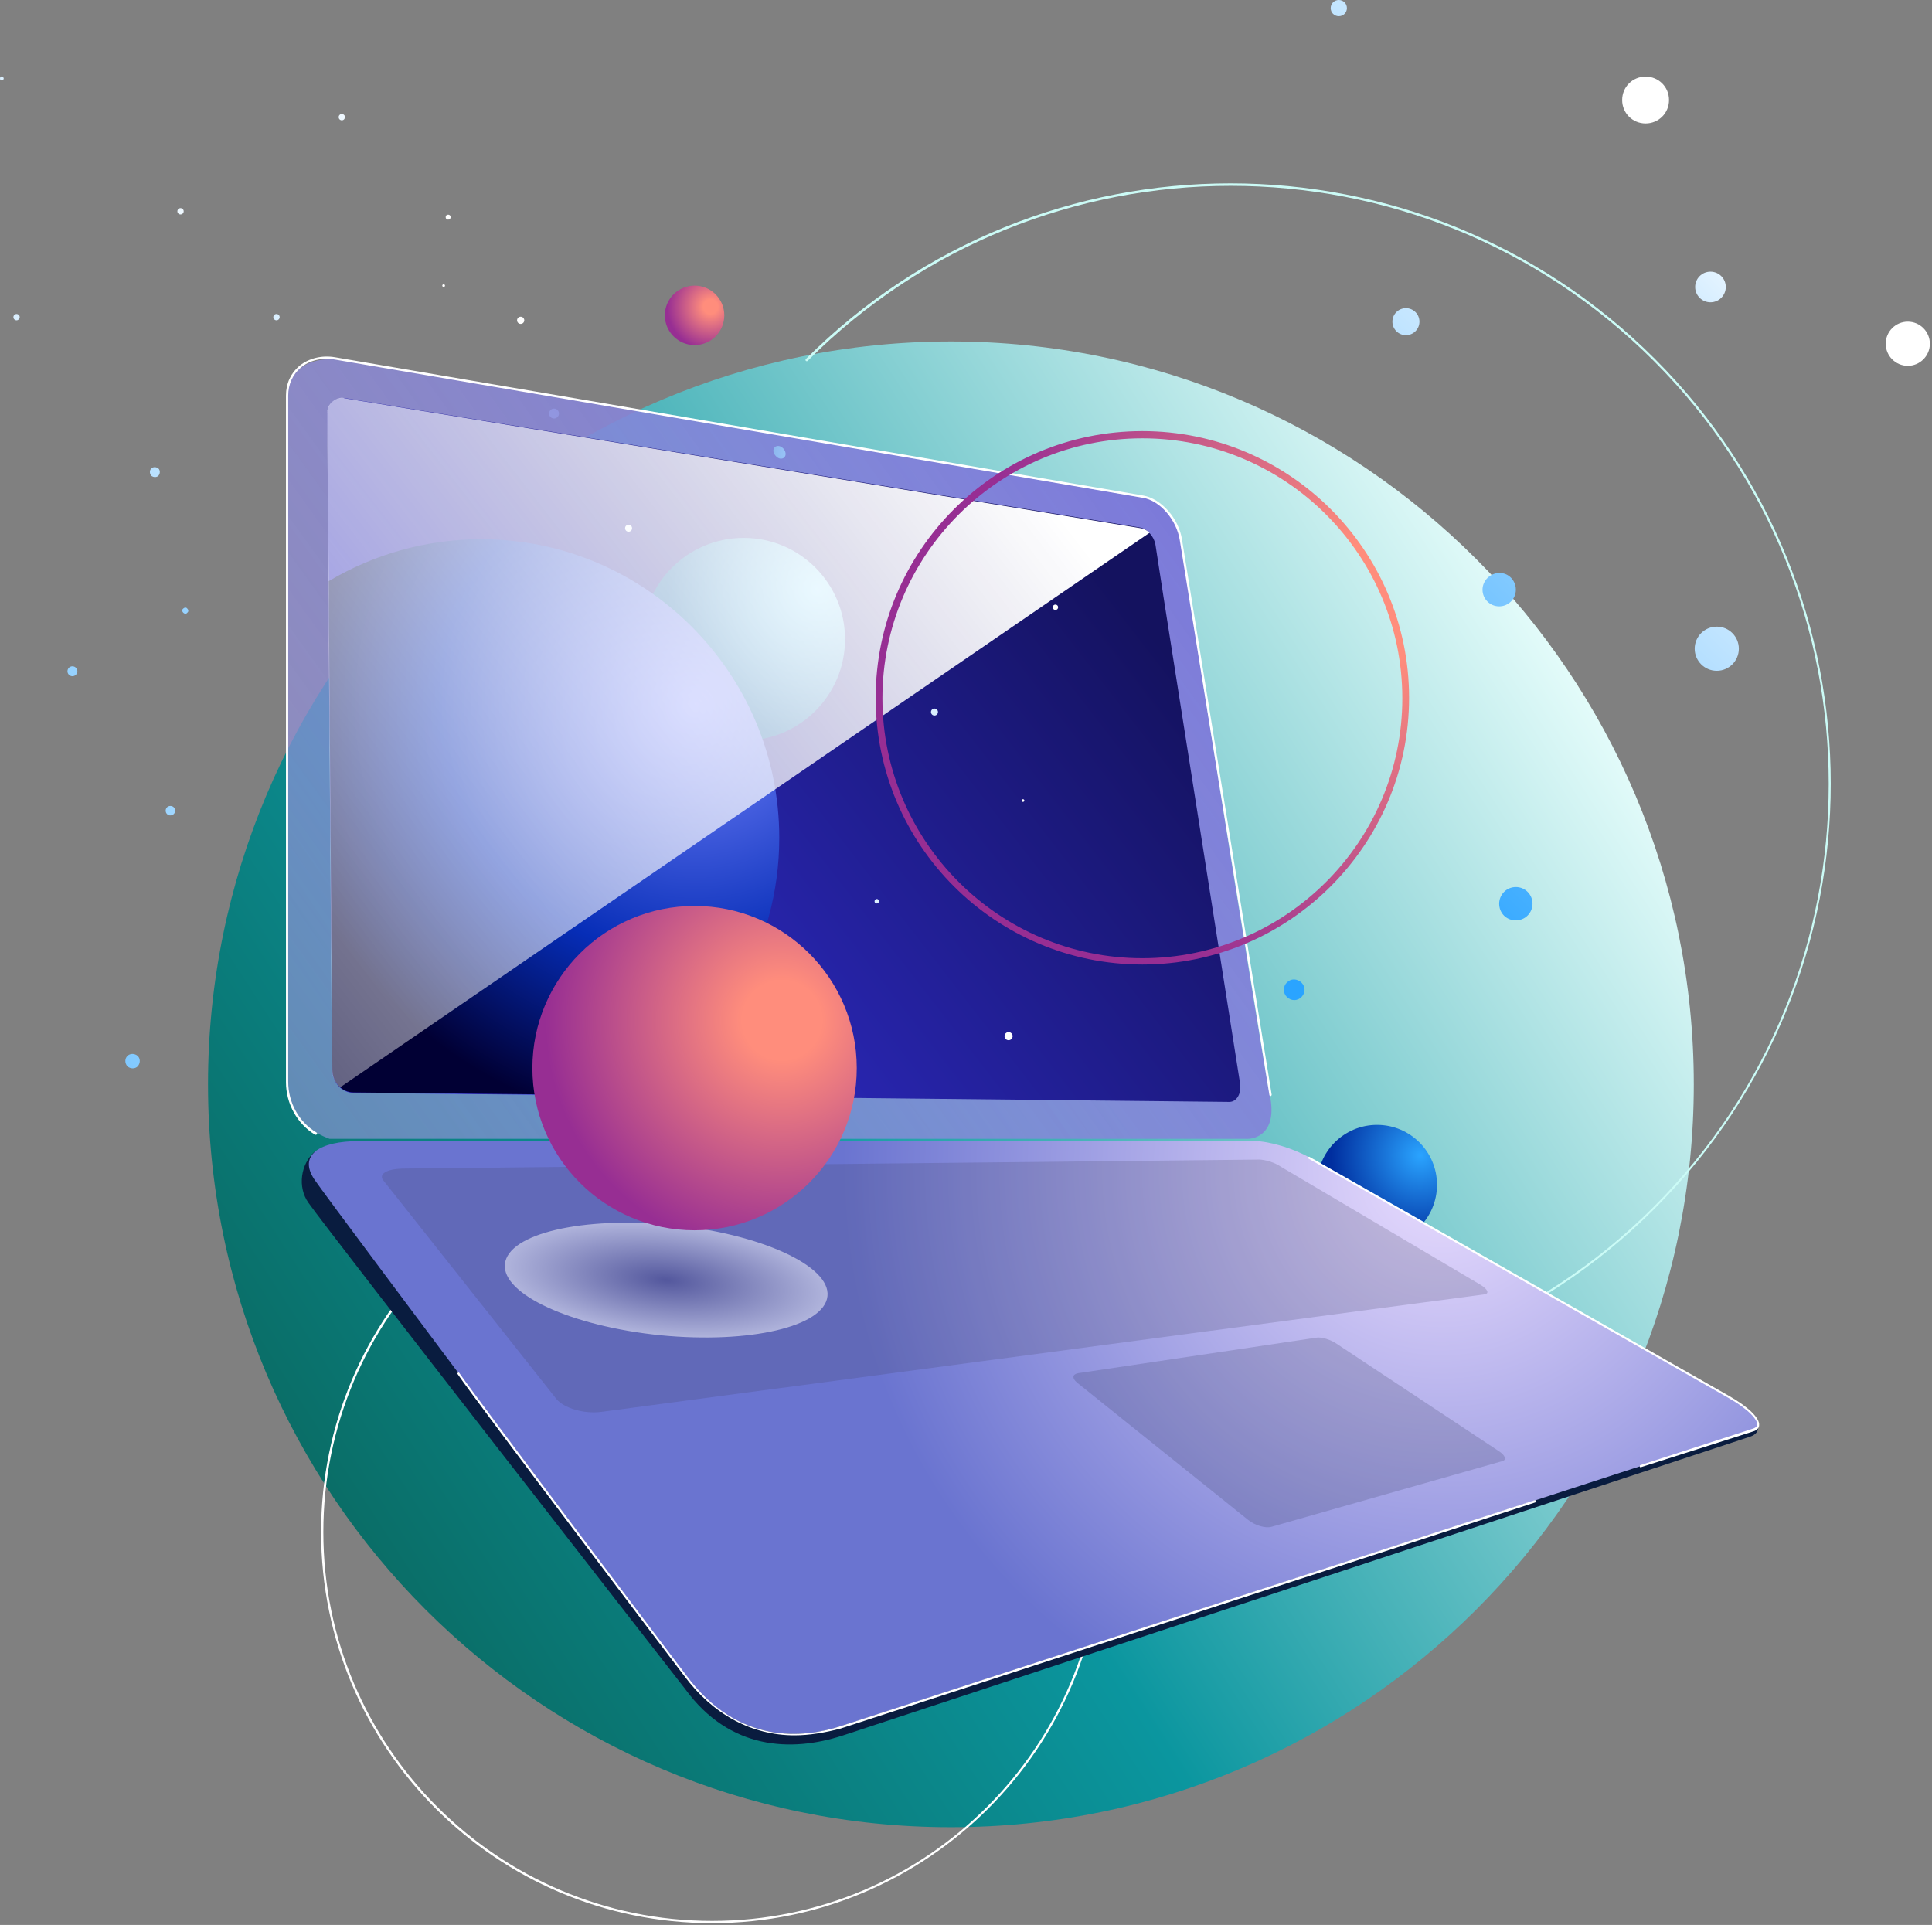 <svg width="827" height="824" viewBox="0 0 827 824" fill="none" xmlns="http://www.w3.org/2000/svg">
<rect x="0" y="0" width="827" height="824" fill="#808080" stroke="none"/>
<path d="M191.058 92.178C191.444 91.792 192.215 91.792 192.601 92.178C192.986 92.564 192.986 93.335 192.601 93.721C192.215 94.106 191.444 94.106 191.058 93.721C190.672 93.335 190.672 92.564 191.058 92.178Z" fill="url(#paint0_linear_1303_423)"/>
<path d="M189.901 122.841C190.22 122.841 190.479 122.582 190.479 122.262C190.479 121.943 190.22 121.684 189.901 121.684C189.581 121.684 189.322 121.943 189.322 122.262C189.322 122.582 189.581 122.841 189.901 122.841Z" fill="url(#paint1_linear_1303_423)"/>
<path d="M0.145 32.975C0.53 32.589 1.109 32.589 1.302 32.975C1.687 33.361 1.687 33.939 1.302 34.132C0.916 34.518 0.337 34.518 0.145 34.132C-0.048 33.939 -0.048 33.361 0.145 32.975Z" fill="url(#paint2_linear_1303_423)"/>
<path d="M64.746 200.553C65.518 199.782 66.868 199.782 67.832 200.553C68.603 201.325 68.603 202.674 67.832 203.639C67.061 204.41 65.711 204.41 64.746 203.639C63.975 202.674 63.975 201.325 64.746 200.553Z" fill="url(#paint3_linear_1303_423)"/>
<path d="M54.526 452.02C55.684 450.863 57.612 450.863 58.962 452.02C60.119 453.177 60.119 455.106 58.962 456.455C57.805 457.613 55.876 457.613 54.526 456.455C53.369 455.106 53.369 453.177 54.526 452.02Z" fill="url(#paint4_linear_1303_423)"/>
<path d="M222.877 138.654C223.729 138.654 224.42 137.963 224.42 137.111C224.42 136.259 223.729 135.568 222.877 135.568C222.025 135.568 221.334 136.259 221.334 137.111C221.334 137.963 222.025 138.654 222.877 138.654Z" fill="url(#paint5_linear_1303_423)"/>
<path d="M146.319 51.491C147.064 51.491 147.669 50.886 147.669 50.141C147.669 49.395 147.064 48.791 146.319 48.791C145.573 48.791 144.969 49.395 144.969 50.141C144.969 50.886 145.573 51.491 146.319 51.491Z" fill="url(#paint6_linear_1303_423)"/>
<path d="M77.281 91.792C78.027 91.792 78.631 91.187 78.631 90.442C78.631 89.696 78.027 89.092 77.281 89.092C76.536 89.092 75.932 89.696 75.932 90.442C75.932 91.187 76.536 91.792 77.281 91.792Z" fill="url(#paint7_linear_1303_423)"/>
<path d="M102.157 520.479C102.929 519.708 104.279 519.708 105.05 520.479C105.821 521.25 105.821 522.6 105.05 523.372C104.279 524.143 102.929 524.143 102.157 523.372C101.386 522.6 101.386 521.25 102.157 520.479Z" fill="url(#paint8_linear_1303_423)"/>
<path d="M118.356 137.108C119.102 137.108 119.706 136.504 119.706 135.758C119.706 135.013 119.102 134.408 118.356 134.408C117.611 134.408 117.006 135.013 117.006 135.758C117.006 136.504 117.611 137.108 118.356 137.108Z" fill="url(#paint9_linear_1303_423)"/>
<path d="M7.087 137.108C7.833 137.108 8.437 136.504 8.437 135.758C8.437 135.013 7.833 134.408 7.087 134.408C6.342 134.408 5.737 135.013 5.737 135.758C5.737 136.504 6.342 137.108 7.087 137.108Z" fill="url(#paint10_linear_1303_423)"/>
<path d="M78.439 262.265C77.86 261.687 77.86 260.915 78.439 260.53C79.017 259.951 79.789 259.951 80.174 260.53C80.753 261.108 80.753 261.879 80.174 262.265C79.789 262.844 79.017 262.844 78.439 262.265Z" fill="url(#paint11_linear_1303_423)"/>
<path d="M237.147 179.149C238.319 179.149 239.269 178.199 239.269 177.028C239.269 175.856 238.319 174.906 237.147 174.906C235.976 174.906 235.026 175.856 235.026 177.028C235.026 178.199 235.976 179.149 237.147 179.149Z" fill="url(#paint12_linear_1303_423)"/>
<path d="M71.496 348.465C70.725 347.694 70.725 346.344 71.496 345.573C72.268 344.801 73.618 344.801 74.389 345.573C75.16 346.344 75.16 347.694 74.389 348.465C73.425 349.237 72.268 349.237 71.496 348.465Z" fill="url(#paint13_linear_1303_423)"/>
<path d="M30.999 289.457C32.171 289.457 33.121 288.508 33.121 287.336C33.121 286.165 32.171 285.215 30.999 285.215C29.828 285.215 28.878 286.165 28.878 287.336C28.878 288.508 29.828 289.457 30.999 289.457Z" fill="url(#paint14_linear_1303_423)"/>
<path d="M407.041 782.166C582.665 782.166 725.037 639.795 725.037 464.17C725.037 288.546 582.665 146.174 407.041 146.174C231.416 146.174 89.044 288.546 89.044 464.17C89.044 639.795 231.416 782.166 407.041 782.166Z" fill="url(#paint15_linear_1303_423)"/>
<path d="M543.587 469C546.787 484.6 537.92 487.834 533.087 487.5L141.087 487.5C125.487 481.9 122.587 468.167 123.087 462V167.5C125.087 154.3 138.587 153 145.087 154L489.587 213C499.587 214.2 504.087 224.5 505.087 229.5C516.587 302.834 540.387 453.4 543.587 469Z" fill="url(#paint16_linear_1303_423)"/>
<path d="M304.835 823.244C212.463 823.244 137.448 748.229 137.448 655.857C137.448 563.486 212.463 488.471 304.835 488.471C397.206 488.471 472.221 563.486 472.221 655.857C472.221 748.036 397.013 823.244 304.835 823.244ZM304.835 489.435C213.042 489.435 138.412 564.065 138.412 655.857C138.412 747.65 213.042 822.28 304.835 822.28C396.627 822.28 471.257 747.65 471.257 655.857C471.257 564.065 396.627 489.435 304.835 489.435Z" fill="white"/>
<path d="M589.469 532.821C603.634 532.821 615.117 521.338 615.117 507.173C615.117 493.008 603.634 481.525 589.469 481.525C575.304 481.525 563.821 493.008 563.821 507.173C563.821 521.338 575.304 532.821 589.469 532.821Z" fill="url(#paint17_radial_1303_423)"/>
<path d="M526.602 592.603C460.843 592.603 394.891 567.533 344.945 517.395C344.753 517.202 344.753 516.816 344.945 516.623C345.138 516.43 345.524 516.43 345.717 516.623C445.609 616.515 607.982 616.515 707.874 516.623C807.766 416.731 807.766 254.358 707.874 154.466C607.982 54.574 445.609 54.574 345.717 154.466C345.524 154.659 345.138 154.659 344.945 154.466C344.753 154.273 344.753 153.888 344.945 153.695C445.223 53.417 608.175 53.417 708.452 153.695C808.73 253.972 808.73 416.924 708.452 517.202C658.121 567.533 592.362 592.603 526.602 592.603Z" fill="#CBFBF6"/>
<path d="M526.218 471.697L270.703 468.997H262.796L151.334 467.84C146.32 467.84 142.27 463.405 142.27 458.005L140.727 248.965L140.149 176.842C140.149 172.599 143.813 169.707 148.055 170.478L488.036 225.824C491.121 226.402 494.014 229.681 494.592 233.152L498.256 256.871L511.369 340.179L530.846 463.984C531.425 468.226 529.304 471.697 526.218 471.697Z" fill="url(#paint18_linear_1303_423)"/>
<path d="M451.781 261.115C452.42 261.115 452.938 260.597 452.938 259.958C452.938 259.319 452.42 258.801 451.781 258.801C451.142 258.801 450.624 259.319 450.624 259.958C450.624 260.597 451.142 261.115 451.781 261.115Z" fill="url(#paint19_linear_1303_423)"/>
<path d="M437.897 343.264C438.216 343.264 438.475 343.005 438.475 342.686C438.475 342.366 438.216 342.107 437.897 342.107C437.577 342.107 437.318 342.366 437.318 342.686C437.318 343.005 437.577 343.264 437.897 343.264Z" fill="url(#paint20_linear_1303_423)"/>
<path d="M374.645 385.11C375.03 384.724 375.609 384.724 375.995 385.11C376.38 385.495 376.38 386.074 375.995 386.459C375.609 386.845 375.03 386.845 374.645 386.459C374.259 386.267 374.259 385.495 374.645 385.11Z" fill="url(#paint21_linear_1303_423)"/>
<path d="M431.725 445.28C432.684 445.28 433.461 444.503 433.461 443.544C433.461 442.586 432.684 441.809 431.725 441.809C430.767 441.809 429.99 442.586 429.99 443.544C429.99 444.503 430.767 445.28 431.725 445.28Z" fill="url(#paint22_linear_1303_423)"/>
<path d="M268.003 225.053C268.582 224.475 269.546 224.475 270.125 225.053C270.703 225.632 270.703 226.596 270.125 227.174C269.546 227.753 268.582 227.753 268.003 227.174C267.425 226.596 267.425 225.632 268.003 225.053Z" fill="url(#paint23_linear_1303_423)"/>
<path d="M398.942 303.731C399.521 303.152 400.485 303.152 401.064 303.731C401.642 304.309 401.642 305.274 401.064 305.852C400.485 306.431 399.521 306.431 398.942 305.852C398.364 305.274 398.364 304.309 398.942 303.731Z" fill="url(#paint24_linear_1303_423)"/>
<path d="M336.269 194.004C336.462 195.547 335.305 196.511 333.955 196.319C332.605 196.126 331.255 194.583 331.063 193.233C330.87 191.69 332.027 190.726 333.377 190.919C334.727 191.112 336.076 192.462 336.269 194.004Z" fill="url(#paint25_radial_1303_423)"/>
<path d="M749.143 614.98L360.374 743.027C338.776 749.969 312.357 749.198 293.265 722.971C293.265 722.971 139.956 526.272 132.049 514.895C127.228 508.145 128.771 498.31 134.556 493.104L536.825 501.589C542.996 501.589 553.409 504.674 560.158 508.531L750.301 605.53C752.808 608.616 754.35 613.244 749.143 614.98Z" fill="#091C3F"/>
<path d="M750.494 611.891L359.796 738.974C338.198 745.917 312.357 743.024 293.266 716.99C293.266 716.99 142.27 516.242 134.557 504.864C127.614 494.451 136.678 488.473 153.648 488.473H537.018C543.189 488.473 553.602 491.558 560.352 495.415L740.08 597.814C750.686 603.792 755.508 610.349 750.494 611.891Z" fill="url(#paint26_radial_1303_423)"/>
<path d="M135.135 485.773H134.942C127.229 481.145 122.407 472.467 122.407 463.211V169.32C122.407 164.113 124.529 159.677 128.193 156.592C132.242 153.314 137.835 151.964 143.427 152.928L489.386 212.13C497.099 213.48 504.62 221.965 505.97 231.029L544.346 468.61C544.346 468.803 544.153 469.189 543.96 469.189C543.767 469.189 543.381 468.996 543.381 468.803L505.006 231.222C503.656 222.544 496.521 214.252 489.193 213.095L143.234 153.892C137.835 152.928 132.435 154.278 128.771 157.363C125.3 160.256 123.372 164.498 123.372 169.32V463.018C123.372 472.081 128 480.373 135.521 484.809C135.714 485.002 135.906 485.194 135.714 485.387C135.521 485.773 135.328 485.773 135.135 485.773Z" fill="white"/>
<path d="M702.282 628.092C702.09 628.092 701.897 627.9 701.897 627.707C701.897 627.514 701.897 627.128 702.282 627.128L750.493 611.508C751.457 611.122 752.036 610.737 752.229 609.965C752.421 607.844 748.757 603.409 739.887 598.395L560.158 495.996C559.965 495.803 559.772 495.61 559.965 495.417C560.158 495.224 560.351 495.032 560.544 495.224L740.272 597.623C748.372 602.252 753.386 607.073 753 610.158C753 610.93 752.421 612.087 750.686 612.665L702.282 628.092Z" fill="white"/>
<path d="M340.126 742.833C321.806 742.833 305.222 733.963 292.88 717.378C291.915 716.221 203.594 599.552 195.88 588.174C195.687 587.981 195.88 587.595 196.073 587.595C196.266 587.403 196.652 587.596 196.652 587.788C204.365 598.973 292.687 715.835 293.651 716.992C316.021 747.461 344.561 743.797 359.603 738.976L656.965 642.17C657.158 642.17 657.544 642.17 657.544 642.555C657.544 642.748 657.544 643.134 657.158 643.134L359.796 739.941C353.239 741.676 346.49 742.833 340.126 742.833Z" fill="white"/>
<path opacity="0.2" d="M257.397 604.37C250.069 605.335 241.391 602.828 238.113 598.778L164.061 505.25C161.94 502.55 165.604 500.429 172.161 500.236L538.946 496.379C541.26 496.379 545.503 497.536 548.009 499.272L633.438 549.796C636.717 551.725 637.681 553.653 635.56 554.039L257.397 604.37Z" fill="#3D3C5C"/>
<path opacity="0.2" d="M544.346 653.547C541.646 654.319 537.211 652.969 534.318 650.655L461.038 591.838C458.724 589.91 459.11 588.174 461.617 587.788L563.823 572.554C565.751 572.361 569.03 573.325 571.344 574.675L641.538 621.15C644.238 622.886 645.01 624.814 643.274 625.393L544.346 653.547Z" fill="#303458"/>
<path d="M318.334 317.033C342.297 317.033 361.723 297.607 361.723 273.643C361.723 249.68 342.297 230.254 318.334 230.254C294.371 230.254 274.945 249.68 274.945 273.643C274.945 297.607 294.371 317.033 318.334 317.033Z" fill="url(#paint27_radial_1303_423)"/>
<path d="M333.569 358.686C333.569 405.547 308.306 446.622 270.702 468.799H262.796L151.333 467.642C146.319 467.642 142.27 463.206 142.27 457.807L140.727 248.766C159.818 237.389 182.188 230.832 205.907 230.832C276.295 230.832 333.569 288.106 333.569 358.686Z" fill="url(#paint28_radial_1303_423)"/>
<g style="mix-blend-mode:multiply" opacity="0.5">
<path d="M354.202 554.807C352.852 567.92 320.841 575.248 282.851 571.584C244.668 567.728 214.778 554.036 216.127 541.115C217.477 528.002 249.489 520.674 287.479 524.338C325.662 528.195 355.552 541.887 354.202 554.807Z" fill="url(#paint29_radial_1303_423)"/>
</g>
<path d="M297.314 526.649C335.655 526.649 366.737 495.567 366.737 457.226C366.737 418.885 335.655 387.803 297.314 387.803C258.972 387.803 227.891 418.885 227.891 457.226C227.891 495.567 258.972 526.649 297.314 526.649Z" fill="url(#paint30_radial_1303_423)"/>
<path d="M297.314 147.717C304.343 147.717 310.042 142.019 310.042 134.989C310.042 127.96 304.343 122.262 297.314 122.262C290.285 122.262 284.587 127.96 284.587 134.989C284.587 142.019 290.285 147.717 297.314 147.717Z" fill="url(#paint31_radial_1303_423)"/>
<path d="M656 386.84C656 390.697 652.915 393.975 648.865 393.975C644.815 393.975 641.73 390.89 641.73 386.84C641.73 382.983 644.815 379.705 648.865 379.705C652.915 379.705 656 382.983 656 386.84Z" fill="url(#paint32_linear_1303_423)"/>
<path d="M558.422 423.676C558.422 425.99 556.494 428.111 553.987 428.111C551.673 428.111 549.551 426.183 549.551 423.676C549.551 421.361 551.48 419.24 553.987 419.24C556.494 419.433 558.422 421.361 558.422 423.676Z" fill="url(#paint33_linear_1303_423)"/>
<path d="M601.812 143.477C605.007 143.477 607.597 140.887 607.597 137.692C607.597 134.496 605.007 131.906 601.812 131.906C598.617 131.906 596.026 134.496 596.026 137.692C596.026 140.887 598.617 143.477 601.812 143.477Z" fill="url(#paint34_linear_1303_423)"/>
<path d="M714.431 42.811C714.431 48.403 709.996 52.839 704.403 52.839C698.811 52.839 694.375 48.403 694.375 42.811C694.375 37.219 698.811 32.783 704.403 32.783C709.996 32.783 714.431 37.219 714.431 42.811Z" fill="url(#paint35_linear_1303_423)"/>
<path d="M576.549 3.471C576.549 5.4 575.006 6.942 573.078 6.942C571.149 6.942 569.607 5.4 569.607 3.471C569.607 1.543 571.149 0 573.078 0C575.006 0 576.549 1.543 576.549 3.471Z" fill="url(#paint36_linear_1303_423)"/>
<path d="M648.865 252.43C648.865 256.48 645.587 259.565 641.73 259.565C637.68 259.565 634.595 256.287 634.595 252.43C634.595 248.573 637.873 245.295 641.73 245.295C645.587 245.102 648.865 248.381 648.865 252.43Z" fill="url(#paint37_linear_1303_423)"/>
<path d="M734.872 287.141C740.091 287.141 744.321 282.91 744.321 277.691C744.321 272.473 740.091 268.242 734.872 268.242C729.653 268.242 725.423 272.473 725.423 277.691C725.423 282.91 729.653 287.141 734.872 287.141Z" fill="url(#paint38_linear_1303_423)"/>
<path d="M732.172 129.398C735.794 129.398 738.729 126.463 738.729 122.842C738.729 119.221 735.794 116.285 732.172 116.285C728.551 116.285 725.616 119.221 725.616 122.842C725.616 126.463 728.551 129.398 732.172 129.398Z" fill="url(#paint39_linear_1303_423)"/>
<path d="M826.087 147.141C826.087 152.347 821.844 156.59 816.638 156.59C811.431 156.59 807.188 152.347 807.188 147.141C807.188 141.934 811.431 137.691 816.638 137.691C821.844 137.691 826.087 141.934 826.087 147.141Z" fill="url(#paint40_linear_1303_423)"/>
<g style="mix-blend-mode:overlay">
<path fill-rule="evenodd" clip-rule="evenodd" d="M492.072 228.068L145.634 465.442C143.481 463.638 142.095 460.81 142.095 457.652L140.552 248.611L140.087 176.499C140.087 172 145.087 169.5 147.587 170.5L487.587 226C489.465 226.234 490.957 226.982 492.072 228.068Z" fill="url(#paint41_linear_1303_423)"/>
</g>
<path d="M488.999 184.549C425.94 184.549 374.836 235.845 374.836 298.711C374.836 361.771 426.132 412.874 488.999 412.874C551.865 412.874 603.161 361.578 603.161 298.711C603.161 235.652 551.865 184.549 488.999 184.549ZM488.999 410.174C427.675 410.174 377.729 360.228 377.729 298.904C377.729 237.58 427.675 187.634 488.999 187.634C550.323 187.634 600.269 237.58 600.269 298.904C600.269 360.228 550.323 410.174 488.999 410.174Z" fill="url(#paint42_radial_1303_423)"/>
<defs>
<linearGradient id="paint0_linear_1303_423" x1="175.765" y1="100.93" x2="-172.106" y2="274.866" gradientUnits="userSpaceOnUse">
<stop stop-color="white"/>
<stop offset="1" stop-color="#2AA4FF"/>
</linearGradient>
<linearGradient id="paint1_linear_1303_423" x1="187.16" y1="123.723" x2="-160.732" y2="297.669" gradientUnits="userSpaceOnUse">
<stop stop-color="white"/>
<stop offset="1" stop-color="#2AA4FF"/>
</linearGradient>
<linearGradient id="paint2_linear_1303_423" x1="59.051" y1="4.486" x2="-288.812" y2="178.417" gradientUnits="userSpaceOnUse">
<stop stop-color="white"/>
<stop offset="1" stop-color="#2AA4FF"/>
</linearGradient>
<linearGradient id="paint3_linear_1303_423" x1="179.517" y1="145.369" x2="-168.365" y2="319.31" gradientUnits="userSpaceOnUse">
<stop stop-color="white"/>
<stop offset="1" stop-color="#2AA4FF"/>
</linearGradient>
<linearGradient id="paint4_linear_1303_423" x1="260.744" y1="352.112" x2="-87.137" y2="526.053" gradientUnits="userSpaceOnUse">
<stop stop-color="white"/>
<stop offset="1" stop-color="#2AA4FF"/>
</linearGradient>
<linearGradient id="paint5_linear_1303_423" x1="217.349" y1="139.989" x2="-130.538" y2="313.935" gradientUnits="userSpaceOnUse">
<stop stop-color="white"/>
<stop offset="1" stop-color="#2AA4FF"/>
</linearGradient>
<linearGradient id="paint6_linear_1303_423" x1="173.71" y1="36.514" x2="-174.162" y2="210.452" gradientUnits="userSpaceOnUse">
<stop stop-color="white"/>
<stop offset="1" stop-color="#2AA4FF"/>
</linearGradient>
<linearGradient id="paint7_linear_1303_423" x1="104.669" y1="76.756" x2="-243.202" y2="250.693" gradientUnits="userSpaceOnUse">
<stop stop-color="white"/>
<stop offset="1" stop-color="#2AA4FF"/>
</linearGradient>
<linearGradient id="paint8_linear_1303_423" x1="329.718" y1="408.833" x2="-18.163" y2="582.774" gradientUnits="userSpaceOnUse">
<stop stop-color="white"/>
<stop offset="1" stop-color="#2AA4FF"/>
</linearGradient>
<linearGradient id="paint9_linear_1303_423" x1="178.217" y1="105.83" x2="-169.669" y2="279.775" gradientUnits="userSpaceOnUse">
<stop stop-color="white"/>
<stop offset="1" stop-color="#2AA4FF"/>
</linearGradient>
<linearGradient id="paint10_linear_1303_423" x1="66.911" y1="105.83" x2="-280.972" y2="279.773" gradientUnits="userSpaceOnUse">
<stop stop-color="white"/>
<stop offset="1" stop-color="#2AA4FF"/>
</linearGradient>
<linearGradient id="paint11_linear_1303_423" x1="248.923" y1="176.596" x2="-98.957" y2="350.537" gradientUnits="userSpaceOnUse">
<stop stop-color="white"/>
<stop offset="1" stop-color="#2AA4FF"/>
</linearGradient>
<linearGradient id="paint12_linear_1303_423" x1="335.894" y1="127.548" x2="-11.978" y2="301.486" gradientUnits="userSpaceOnUse">
<stop stop-color="white"/>
<stop offset="1" stop-color="#2AA4FF"/>
</linearGradient>
<linearGradient id="paint13_linear_1303_423" x1="230.681" y1="268.124" x2="-117.189" y2="442.06" gradientUnits="userSpaceOnUse">
<stop stop-color="white"/>
<stop offset="1" stop-color="#2AA4FF"/>
</linearGradient>
<linearGradient id="paint14_linear_1303_423" x1="202.507" y1="201.612" x2="-145.366" y2="375.548" gradientUnits="userSpaceOnUse">
<stop stop-color="white"/>
<stop offset="1" stop-color="#2AA4FF"/>
</linearGradient>
<linearGradient id="paint15_linear_1303_423" x1="112.087" y1="657" x2="688.087" y2="285" gradientUnits="userSpaceOnUse">
<stop stop-color="#0A685F"/>
<stop offset="0.402" stop-color="#0B969F"/>
<stop offset="1" stop-color="#EBFFFD"/>
</linearGradient>
<linearGradient id="paint16_linear_1303_423" x1="500.087" y1="225" x2="123.087" y2="497" gradientUnits="userSpaceOnUse">
<stop stop-color="#7C7AD9"/>
<stop offset="1" stop-color="#9A98DC" stop-opacity="0.6"/>
</linearGradient>
<radialGradient id="paint17_radial_1303_423" cx="0" cy="0" r="1" gradientUnits="userSpaceOnUse" gradientTransform="translate(608.037 494.572) scale(38.149 38.149)">
<stop stop-color="#2AA4FF"/>
<stop offset="1" stop-color="#002E9F"/>
</radialGradient>
<linearGradient id="paint18_linear_1303_423" x1="458.056" y1="226.145" x2="-51.086" y2="620.899" gradientUnits="userSpaceOnUse">
<stop stop-color="#14125F"/>
<stop offset="0.402" stop-color="#2B28BB"/>
<stop offset="1" stop-color="#5753FD"/>
</linearGradient>
<linearGradient id="paint19_linear_1303_423" x1="434.118" y1="268.809" x2="50.585" y2="460.576" gradientUnits="userSpaceOnUse">
<stop stop-color="white"/>
<stop offset="1" stop-color="#2AA4FF"/>
</linearGradient>
<linearGradient id="paint20_linear_1303_423" x1="434.793" y1="344.308" x2="51.258" y2="536.076" gradientUnits="userSpaceOnUse">
<stop stop-color="white"/>
<stop offset="1" stop-color="#2AA4FF"/>
</linearGradient>
<linearGradient id="paint21_linear_1303_423" x1="439.529" y1="353.775" x2="55.984" y2="545.548" gradientUnits="userSpaceOnUse">
<stop stop-color="white"/>
<stop offset="1" stop-color="#2AA4FF"/>
</linearGradient>
<linearGradient id="paint22_linear_1303_423" x1="425.603" y1="446.683" x2="42.07" y2="638.45" gradientUnits="userSpaceOnUse">
<stop stop-color="white"/>
<stop offset="1" stop-color="#2AA4FF"/>
</linearGradient>
<linearGradient id="paint23_linear_1303_423" x1="299.248" y1="211.104" x2="-84.297" y2="402.877" gradientUnits="userSpaceOnUse">
<stop stop-color="white"/>
<stop offset="1" stop-color="#2AA4FF"/>
</linearGradient>
<linearGradient id="paint24_linear_1303_423" x1="466.14" y1="271.799" x2="82.6" y2="463.57" gradientUnits="userSpaceOnUse">
<stop stop-color="white"/>
<stop offset="1" stop-color="#2AA4FF"/>
</linearGradient>
<radialGradient id="paint25_radial_1303_423" cx="0" cy="0" r="1" gradientUnits="userSpaceOnUse" gradientTransform="translate(341.617 194.642) scale(29.406 29.407)">
<stop stop-color="#A2CEFF"/>
<stop offset="0.994" stop-color="#6A92D0"/>
</radialGradient>
<radialGradient id="paint26_radial_1303_423" cx="0" cy="0" r="1" gradientUnits="userSpaceOnUse" gradientTransform="translate(618.056 500.378) scale(259.44 259.44)">
<stop stop-color="#EADDFF"/>
<stop offset="0.994" stop-color="#6A74D0"/>
</radialGradient>
<radialGradient id="paint27_radial_1303_423" cx="0" cy="0" r="1" gradientUnits="userSpaceOnUse" gradientTransform="translate(349.747 252.252) scale(64.436)">
<stop stop-color="#79D7FF"/>
<stop offset="1" stop-color="#00539F"/>
</radialGradient>
<radialGradient id="paint28_radial_1303_423" cx="0" cy="0" r="1" gradientUnits="userSpaceOnUse" gradientTransform="translate(297.318 301.876) scale(181.496 181.496)">
<stop stop-color="#7886FF"/>
<stop offset="0.598" stop-color="#062DB7"/>
<stop offset="1" stop-color="#010034"/>
</radialGradient>
<radialGradient id="paint29_radial_1303_423" cx="0" cy="0" r="1" gradientUnits="userSpaceOnUse" gradientTransform="translate(285.122 547.965) rotate(5.687) scale(69.422 23.734)">
<stop stop-color="#464682"/>
<stop offset="1" stop-color="white"/>
</radialGradient>
<radialGradient id="paint30_radial_1303_423" cx="0" cy="0" r="1" gradientUnits="userSpaceOnUse" gradientTransform="translate(334.799 436.729) scale(101.448 101.448)">
<stop offset="0.168" stop-color="#FF8D7C"/>
<stop offset="1" stop-color="#972E93"/>
</radialGradient>
<radialGradient id="paint31_radial_1303_423" cx="0" cy="0" r="1" gradientUnits="userSpaceOnUse" gradientTransform="translate(304.179 131.287) scale(18.57 18.57)">
<stop offset="0.168" stop-color="#FF8D7C"/>
<stop offset="1" stop-color="#972E93"/>
</radialGradient>
<linearGradient id="paint32_linear_1303_423" x1="842.451" y1="185.084" x2="625.79" y2="410.9" gradientUnits="userSpaceOnUse">
<stop stop-color="white"/>
<stop offset="1" stop-color="#2AA4FF"/>
</linearGradient>
<linearGradient id="paint33_linear_1303_423" x1="835.075" y1="130.894" x2="596.203" y2="379.858" gradientUnits="userSpaceOnUse">
<stop stop-color="white"/>
<stop offset="1" stop-color="#2AA4FF"/>
</linearGradient>
<linearGradient id="paint34_linear_1303_423" x1="662.932" y1="73.979" x2="446.271" y2="299.795" gradientUnits="userSpaceOnUse">
<stop stop-color="white"/>
<stop offset="1" stop-color="#2AA4FF"/>
</linearGradient>
<linearGradient id="paint35_linear_1303_423" x1="694.456" y1="53.196" x2="477.795" y2="279.012" gradientUnits="userSpaceOnUse">
<stop stop-color="white"/>
<stop offset="1" stop-color="#2AA4FF"/>
</linearGradient>
<linearGradient id="paint36_linear_1303_423" x1="639.629" y1="-65.812" x2="400.757" y2="183.153" gradientUnits="userSpaceOnUse">
<stop stop-color="white"/>
<stop offset="1" stop-color="#2AA4FF"/>
</linearGradient>
<linearGradient id="paint37_linear_1303_423" x1="774.321" y1="114.165" x2="557.661" y2="339.98" gradientUnits="userSpaceOnUse">
<stop stop-color="white"/>
<stop offset="1" stop-color="#2AA4FF"/>
</linearGradient>
<linearGradient id="paint38_linear_1303_423" x1="803.763" y1="205.898" x2="587.104" y2="431.713" gradientUnits="userSpaceOnUse">
<stop stop-color="white"/>
<stop offset="1" stop-color="#2AA4FF"/>
</linearGradient>
<linearGradient id="paint39_linear_1303_423" x1="756.586" y1="97.462" x2="603.384" y2="257.138" gradientUnits="userSpaceOnUse">
<stop stop-color="white"/>
<stop offset="1" stop-color="#2AA4FF"/>
</linearGradient>
<linearGradient id="paint40_linear_1303_423" x1="805.002" y1="159.262" x2="588.34" y2="385.079" gradientUnits="userSpaceOnUse">
<stop stop-color="white"/>
<stop offset="1" stop-color="#2AA4FF"/>
</linearGradient>
<linearGradient id="paint41_linear_1303_423" x1="457.879" y1="226.02" x2="-50.852" y2="620.688" gradientUnits="userSpaceOnUse">
<stop stop-color="white"/>
<stop offset="1" stop-color="white" stop-opacity="0"/>
</linearGradient>
<radialGradient id="paint42_radial_1303_423" cx="0" cy="0" r="1" gradientUnits="userSpaceOnUse" gradientTransform="translate(581.204 261.127) scale(163.995)">
<stop offset="0.168" stop-color="#FF8D7C"/>
<stop offset="1" stop-color="#972E93"/>
</radialGradient>
</defs>
</svg>
